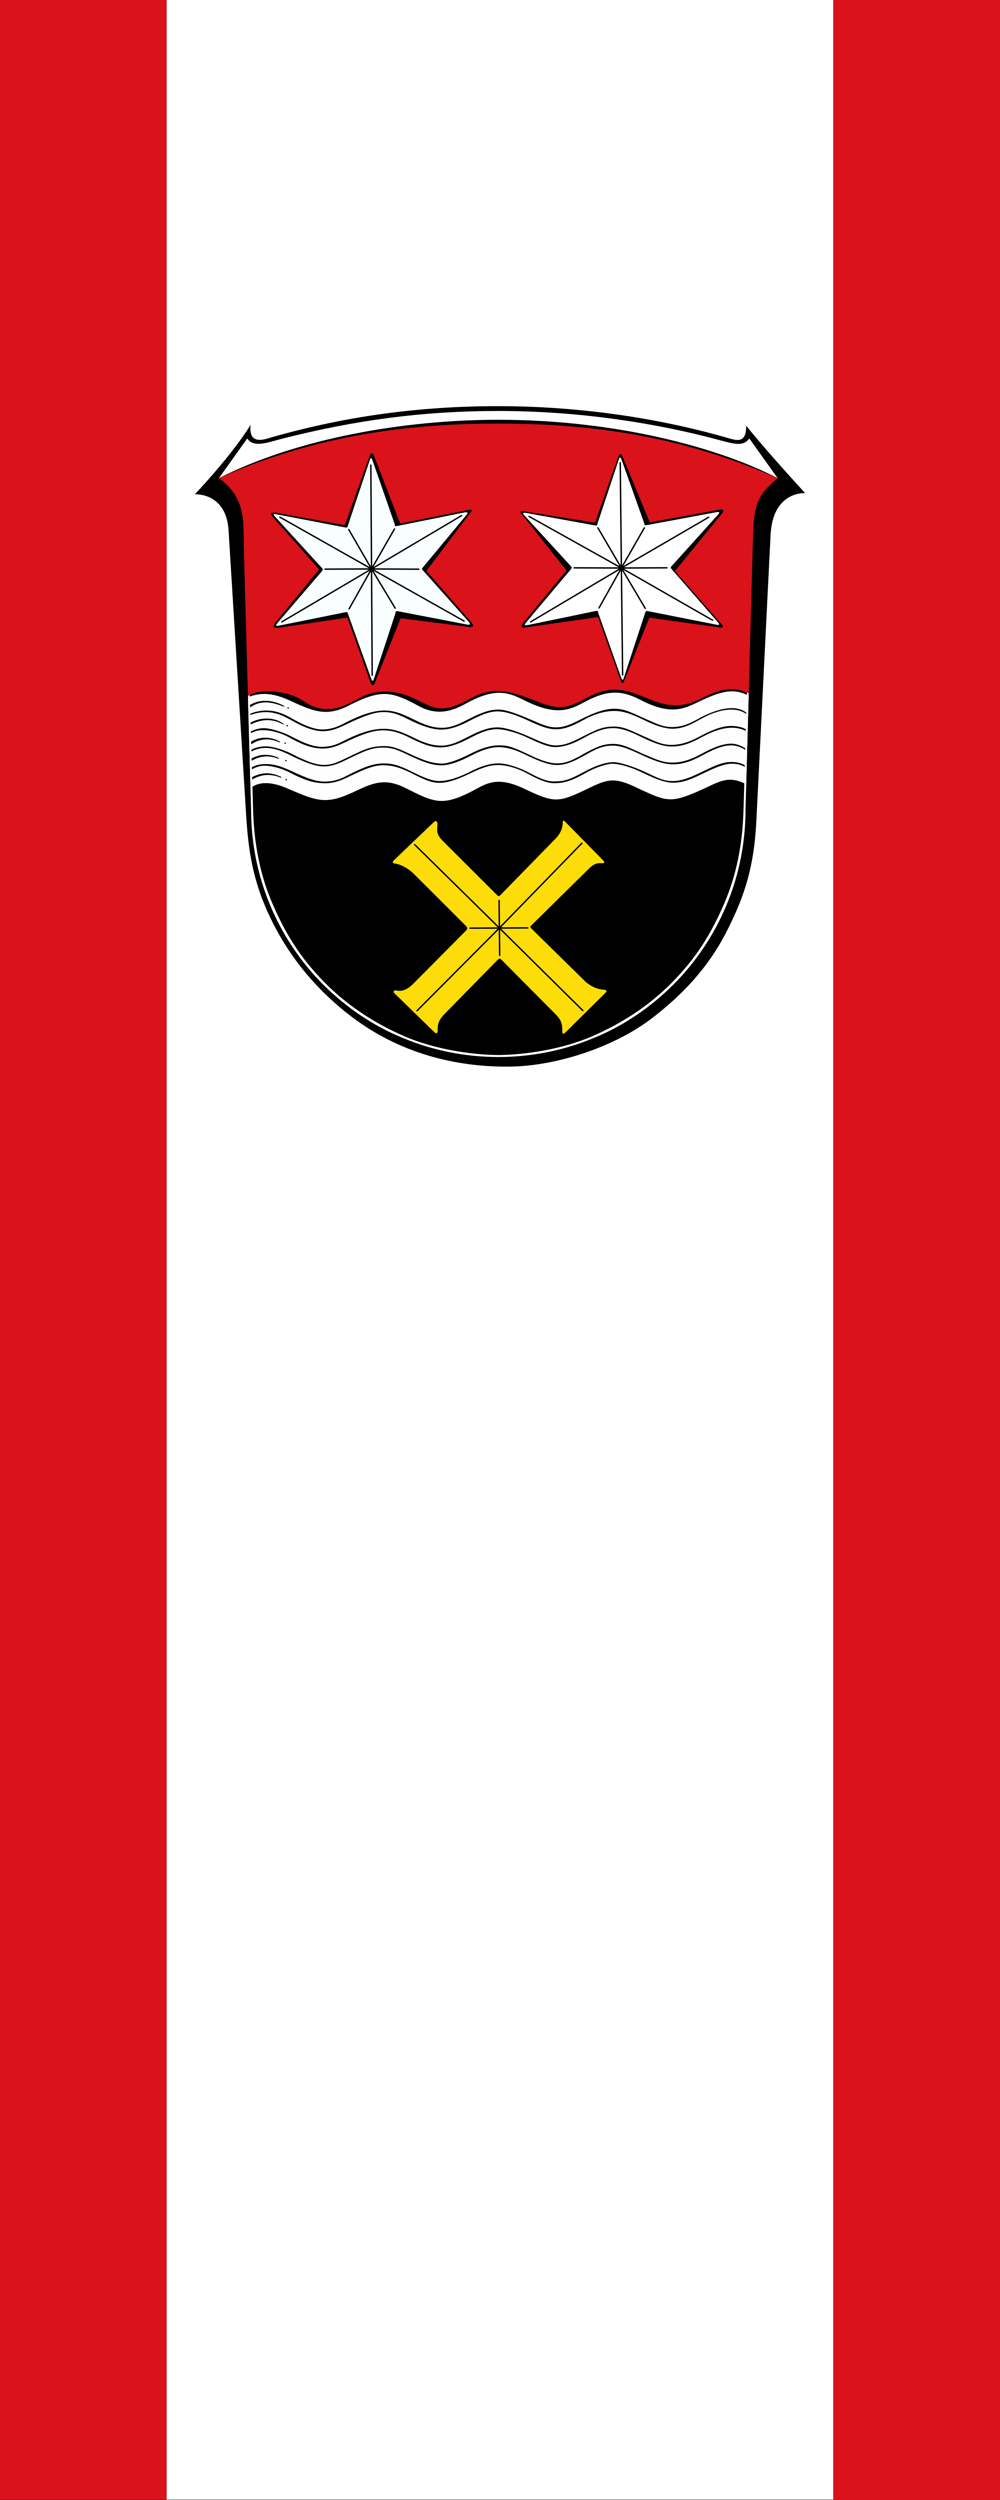 <?xml version="1.0" encoding="UTF-8" standalone="no"?>
<svg
   xmlns:dc="http://purl.org/dc/elements/1.1/"
   xmlns:cc="http://creativecommons.org/ns#"
   xmlns:rdf="http://www.w3.org/1999/02/22-rdf-syntax-ns#"
   xmlns:svg="http://www.w3.org/2000/svg"
   xmlns="http://www.w3.org/2000/svg"
   xmlns:sodipodi="http://sodipodi.sourceforge.net/DTD/sodipodi-0.dtd"
   xmlns:inkscape="http://www.inkscape.org/namespaces/inkscape"
   height="750"
   width="300"
   version="1.1"
   id="svg1051"
   sodipodi:docname="Banner Lautertal (Odenwald).svg"
   inkscape:version="0.92.4 (5da689c313, 2019-01-14)"
   inkscape:export-filename="C:\Users\jandu\Pictures\Zu den Flaggen\Bergstraße\Lautertal\Banner Lautertal (Odenwald).png"
   inkscape:export-xdpi="96"
   inkscape:export-ydpi="96">
  <rect width="100%" height="100%" fill="#333333" stroke="none"/>
  <defs
     id="defs1055">
    <style
       type="text/css"
       id="style21873">
   
    .str3 {stroke:#000000;stroke-width:20}
    .str2 {stroke:#000000;stroke-width:20;stroke-linejoin:round}
    .str4 {stroke:#000000;stroke-width:20;stroke-linecap:round;stroke-linejoin:round}
    .str1 {stroke:#000000;stroke-width:28}
    .fil0 {fill:none}
    .fil1 {fill:#000000}
    .fil3 {fill:#ed1c24}
    .fil2 {fill:#FFFFFF}
   
  </style>
  </defs>
  <sodipodi:namedview
     pagecolor="#ffffff"
     bordercolor="#666666"
     borderopacity="1"
     objecttolerance="10"
     gridtolerance="10"
     guidetolerance="10"
     inkscape:pageopacity="0"
     inkscape:pageshadow="2"
     inkscape:window-width="1920"
     inkscape:window-height="1001"
     id="namedview1053"
     showgrid="false"
     inkscape:zoom="0.53942855"
     inkscape:cx="-203.89507"
     inkscape:cy="245.36428"
     inkscape:window-x="-9"
     inkscape:window-y="-9"
     inkscape:window-maximized="1"
     inkscape:current-layer="svg1051" />
  <g
     id="g1935"
     transform="translate(58.446,176.842)">
    <g
       id="g1890">
      <g
         style="fill:#916f6f;fill-opacity:1;stroke-width:1.08"
         id="g180"
         transform="matrix(1,0,0,0.857,-58.446,-176.842)">
        <rect
           width="50"
           height="875"
           id="rect176"
           x="0"
           y="0"
           style="fill:#da121a;fill-opacity:1;stroke-width:0.986" />
      </g>
      <g
         style="fill:#ffffff;stroke-width:1.08"
         id="g186"
         transform="matrix(1,0,0,0.857,-58.446,-176.842)">
        <rect
           x="50"
           width="200"
           height="875"
           id="rect182"
           y="0"
           style="stroke-width:1.08" />
      </g>
      <rect
         x="191.554"
         width="50"
         height="750"
         id="rect178-4"
         y="-176.842"
         style="fill:#da121a;fill-opacity:1;stroke-width:0.913" />
    </g>
    <g
       id="g2624"
       transform="matrix(0.17,0,0,0.17,-0.253,-55.158)">
      <path
         d="m 974.5,35.47 c 26.21,32.62 62.79,73.78 104,119 0,0 -57.1,-4.47 -61,74 l -25,503 c -3.97,81.4 -19.86,133.3 -54.19,199.8 -30.81,59.7 -76,108.7 -131.8,151.1 -61.52,46.8 -162.4,83.23 -250,84.11 -96.99,0.97 -194.6,-24.74 -277,-87.03 -74,-56 -128.1,-127.2 -160.5,-212.5 -17,-47 -23.42,-87 -27,-145 l -30.98,-502 C 56.9,152.97 1.51,156.44 1.51,156.44 c 0,0 62.99,-65.68 98.5,-122.5 -3,24.52 9,30.17 28.5,24.47 131.5,-38.47 264.5,-57.47 408.5,-57.47 129,0 268,17.21 401,55 18.55,5.27 36.65,13 36.49,-20.53 z"
         id="path24"
         inkscape:connector-curvature="0" />
      <path
         d="m 94,58 c 11.51,17.09 36,7 63,0 C 283.9,26 402,9.46 537,9.46 681,9.46 817,31 927.9,61.04 955.16,68.425 970,72 980,58 l 50,70 C 928,75 747,25 537,25 370,24.98 182,58 44,128 Z"
         id="path26"
         inkscape:connector-curvature="0"
         style="fill:#ffffff" />
      <path
         d="m 88,251 12.84,462.8 c 0,57.09 11.32,114.2 33.26,167 21.84,52.69 54.09,101.1 94.56,141.5 40.37,40.07 88.75,73.12 141.4,94.16 52.79,22.04 109.9,33.05 167,33.05 57.1,0 114.2,-11.02 167,-33.05 52.69,-21.03 101.1,-54.09 141.4,-94.16 40.47,-40.47 72.72,-88.85 94.56,-141.5 21.94,-52.79 33.26,-109.9 33.26,-167 l 12.47,-456 C 987.85,180.95 987,163.95 1030,128 865.8,56.29 711.6,31.68 537,31.68 362.4,31.68 204.2,57.05 44,128 c 49,34.95 42.96,79.76 44,123 z"
         id="path28"
         style="fill:#da121a;fill-opacity:1"
         inkscape:connector-curvature="0" />
      <g
         transform="translate(1557.372,-134.52)"
         id="g1984-2">
        <g
           id="g1969-1">
          <path
             style="fill:#000000;fill-opacity:1;stroke:none;stroke-width:1px;stroke-linecap:butt;stroke-linejoin:miter;stroke-opacity:1"
             d="m -1248.536,226.523 c 3.545,-9.883 5.908,-11.146 10.362,0.384 l 44.691,115.691 120.143,-23.967 c 7.364,-1.469 7.235,0.265 3.828,4.778 l -77.609,102.796 78.381,89.803 c 5.92,6.782 5.655,10.323 -4.001,9.088 l -119.955,-15.34 -45.574,114.463 c -2.097,5.266 -5.392,4.954 -7.196,-0.096 l -41.257,-115.519 -121.153,17.994 c -9.205,1.367 -11.296,-2.59 -5.713,-9.372 l 77.071,-93.625 -80.982,-91.579 c -6.116,-6.917 -4.053,-10.093 4.454,-8.558 l 121.848,21.982 z"
             id="path1771-9"
             inkscape:connector-curvature="0"
             sodipodi:nodetypes="sscsscsscsscsscsscs" />
          <path
             style="fill:#f9ffff;fill-opacity:1;stroke:none;stroke-width:1px;stroke-linecap:butt;stroke-linejoin:miter;stroke-opacity:1"
             d="m -1409.871,518.004 c -5.297,6.175 -1.238,5.547 2.405,4.811 l 117.024,-23.642 c 3.526,-0.713 3.637,-0.573 4.701,2.399 l 41.62,116.215 c 1.178,3.289 2.84,3.236 3.968,-0.199 l 37.597,-114.481 c 1.723,-5.246 0.309,-6.672 6.045,-5.565 l 121.911,23.523 c 4.255,0.821 5.771,-0.806 1.827,-5.239 l -79.603,-89.476 c -2.808,-3.156 -4.013,-2.774 -0.576,-6.908 l 76.405,-91.892 c 3.317,-3.989 2.006,-5.616 -2.985,-4.613 l -118.862,23.881 c -5.8,1.165 -3.771,-0.189 -4.885,-3.392 l -39.078,-112.35 c -1.72,-4.946 -3.172,-5.26 -4.885,-0.136 l -38.499,115.209 c -0.993,2.97 -0.339,4.216 -5.499,3.229 l -121.821,-23.291 c -4.324,-0.827 -4.9,0.394 -2.015,3.55 l 83.473,91.34 c 1.716,1.878 1.84,3.643 0.192,5.565 z"
             id="path1775-0"
             inkscape:connector-curvature="0"
             sodipodi:nodetypes="sssssssssssssssssssssssss" />
          <path
             style="fill:none;stroke:#000000;stroke-width:2.5;stroke-linecap:butt;stroke-linejoin:round;stroke-miterlimit:4;stroke-dasharray:none;stroke-opacity:1"
             d="m -1242.881,610.268 -1.132,-187.517 -39.622,70.43 39.622,-70.43 -158.209,93.324 158.209,-93.324 -81.982,0.361 81.982,-0.361 -161.717,-91.425 161.717,91.425 -40.226,-69.478 40.226,69.478 -1.267,-183.314 1.267,183.314 40.47,-70.529 -40.47,70.529 158.769,-94.083 -158.769,94.083 83.429,0.457 -83.429,-0.457 163.4,92.075 -163.4,-92.075 41.625,69.121 -41.625,-69.121 z"
             id="path1829-0"
             inkscape:connector-curvature="0"
             sodipodi:nodetypes="ccccccccccccccccccccccccc" />
        </g>
        <g
           id="g1974-7">
          <path
             style="fill:#000000;fill-opacity:1;stroke:none;stroke-width:1px;stroke-linecap:butt;stroke-linejoin:miter;stroke-opacity:1"
             d="m -975.859,517.292 c -5.848,7.076 -4.149,9.84 3.46,8.752 l 128.157,-18.318 39.935,111.981 c 2.104,5.901 3.982,5.91 6.332,0 l 44.1,-110.896 122.933,17.097 c 7.172,0.997 9.781,0.315 3.895,-6.403 l -81.507,-93.032 82.801,-101.415 c 4.368,-5.35 2.91,-8.228 -3.59,-7.044 l -123.718,22.544 -47.217,-114.229 c -3.371,-8.155 -6.013,-8.181 -8.827,-0.192 l -40.489,114.943 -126.84,-20.149 c -4.581,-0.728 -7.067,-0.403 -2.111,5.661 l 78.539,98.906 z"
             id="path1773-6"
             inkscape:connector-curvature="0"
             sodipodi:nodetypes="sscsscsscsscsscsscs" />
          <path
             style="fill:#ffffff;fill-opacity:1;stroke:none;stroke-width:1px;stroke-linecap:butt;stroke-linejoin:miter;stroke-opacity:1"
             d="m -973.576,329.076 c -4.859,-5.307 -3.77,-6.278 2.978,-5.053 l 121.871,22.117 c 2.854,0.518 2.448,-0.555 2.985,-2.171 l 37.993,-114.249 c 1.601,-4.813 3.137,-4.863 4.885,0.04 l 39.757,111.496 c 1.105,3.098 -0.816,5.232 5.428,4.071 l 122.526,-22.796 c 5.498,-1.023 6.083,0.515 2.51,4.478 l -81.616,90.504 c -2.393,2.653 -2.435,2.998 0.271,6.106 l 82.022,94.169 c 3.22,3.697 0.154,4.095 -2.111,3.646 l -121.767,-24.153 c -3.075,-0.61 -4.201,-0.506 -5.293,2.825 l -37.928,115.647 c -1.19,3.63 -2.78,3.593 -4.071,-0.068 l -40.842,-115.33 c -0.884,-2.497 0.483,-4.411 -4.901,-3.296 l -118.439,24.527 c -9.941,2.059 -6.078,-1.813 -3.176,-5.262 l 78.13,-92.85 c 3.2,-3.803 0.685,-4.938 -0.768,-6.524 z"
             id="path1777-4"
             inkscape:connector-curvature="0"
             sodipodi:nodetypes="sssssssssssssssssssssssss" />
          <path
             style="fill:none;stroke:#000000;stroke-width:2.5;stroke-linecap:butt;stroke-linejoin:round;stroke-miterlimit:4;stroke-dasharray:none;stroke-opacity:1"
             d="m -963.232,516.152 160.102,-95.043 -83.404,-0.314 83.404,0.314 -162.863,-91.018 162.863,91.018 -41.445,-70.915 41.445,70.915 -2.009,-185.597 2.009,185.597 40.444,-70.77 -40.444,70.77 153.998,-89.58 -153.998,89.58 80.519,-0.347 -80.519,0.347 160.952,92.145 -160.952,-92.145 42.119,71.232 -42.119,-71.232 2.178,188.724 -2.178,-188.724 -39.452,70.39 39.452,-70.39 z"
             id="path1950-4"
             inkscape:connector-curvature="0"
             sodipodi:nodetypes="ccccccccccccccccccccccccc" />
        </g>
      </g>
      <path
         style="fill:#000000;fill-opacity:1"
         d="m 978.913,507.816 c -32.132,-16.378 -62.371,-1.648 -81.07,7.764 -48.311,24.316 -72.324,10.665 -109.709,-3.775 -29.978,-11.579 -55.803,-18.283 -97.191,5.043 -39.534,22.28 -54.121,17.503 -91.408,2.709 -50.95,-20.215 -76.734,-21.922 -112.988,-1.971 -53.427,29.402 -64.946,14.125 -99.639,-1.49 -42.807,-19.267 -75.309,-10.828 -94.652,-0.205 -23.648,12.987 -58.493,33.583 -98.43,5.771 -29.244,-20.365 -81.989,-22.858 -98.561,-8.855 l 5.576,200.994 c 0,57.09 11.32,114.2 33.26,167 21.84,52.69 54.091,101.1 94.561,141.5 40.37,40.07 88.748,73.12 141.398,94.16 52.79,22.04 109.9,33.051 167,33.051 57.1,0 114.2,-11.021 167,-33.051 52.69,-21.03 101.1,-54.09 141.4,-94.16 40.47,-40.47 72.721,-88.85 94.561,-141.5 21.94,-52.79 33.26,-109.9 33.26,-167 z"
         id="path28-0-9-9"
         inkscape:connector-curvature="0" />
      <g
         id="g1280">
        <path
           inkscape:connector-curvature="0"
           id="path975-6"
           d="m 95.277,513.229 0.037,1.365 c 0.097,-0.415 0.072,-0.875 -0.037,-1.365 z"
           style="fill:#0000ff;fill-opacity:0.308" />
        <path
           inkscape:connector-curvature="0"
           id="path28-0-98-9"
           d="m 95.314,514.594 4.453,160.529 c 9.77,-8.583 29.915,-14.828 64.375,0.123 55.926,24.264 70.059,29.277 121.701,4.719 32.637,-15.521 52.976,-22.694 88.822,-4.473 48.87,24.842 63.792,31.558 114.684,5.664 24.535,-12.483 43.135,-29.211 93.627,-4.996 53.685,25.747 60.555,24.558 111.748,-0.119 32.084,-15.466 45.266,-21.108 81.037,-4.402 57.6,26.9 62.932,31.201 115.266,8.361 35.053,-15.298 50.149,-29.006 83.5,-11.801 l 4.266,-155.971 c -28.512,-16.594 -56.29,-4.829 -90.854,11.703 -24.437,11.689 -48.084,22.391 -99.867,-4.555 -32.296,-16.805 -57.123,-18.499 -97.41,2.918 -24.369,12.955 -47.724,26.647 -102.846,0.103 -26.982,-12.993 -49.961,-28.248 -105.508,2.125 -22.362,12.227 -49.876,25.07 -85.76,5.623 -47.826,-25.919 -65.596,-30.336 -123.178,-0.947 -36.893,18.83 -58.588,12.46 -100.356,-6.98 -25.462,-11.852 -49.403,-19.134 -77.701,-7.625 z"
           style="fill:#ffffff;fill-opacity:0.995" />
        <path
           inkscape:connector-curvature="0"
           id="path975-1-5"
           d="m 95.277,513.229 0.037,1.365 c 0.097,-0.415 0.072,-0.875 -0.037,-1.365 z"
           style="fill:#000000;fill-opacity:1" />
        <path
           sodipodi:nodetypes="cccscsccccccscccssccccscccccccccsscccc"
           inkscape:connector-curvature="0"
           id="path1077-2"
           d="m 949.585,533.854 c -19.641,-0.16 -41.757,9.378 -54.186,15.877 -11.366,5.943 -28.845,17.623 -51.387,17.52 -17.092,-0.078 -27.231,-5.652 -47.379,-14.539 -24.272,-10.705 -35.834,-17.477 -53.744,-17.764 -15.09,-0.241 -32.777,4.801 -59.643,18.377 -16.133,8.152 -28.479,14.337 -43.703,14.488 -15.493,0.154 -27.02,-5.928 -47.285,-14.56 -22.177,-9.446 -41.382,-16.902 -55.459,-16.828 -15.723,0.082 -29.867,5.497 -50.656,16.129 -17.237,8.816 -31.384,16.235 -49.598,16.029 -12.278,-0.138 -26.404,-3.742 -44.572,-12.717 -21.142,-10.444 -36.861,-18.041 -56.926,-17.777 -18.149,0.239 -39.851,6.91 -72.334,23.727 -10.615,5.495 -22.317,9.954 -36.627,9.672 -14.487,-0.285 -30.897,-6.666 -53.065,-19.27 -16.266,-9.248 -40.344,-21.715 -74.845,-8.215 -1.727,0.676 -2.7,3.647 -0.011,2.592 33.236,-13.031 56.602,-0.981 73.177,8.424 23.681,13.437 40.354,19.025 54.756,19.475 13.805,0.431 25.523,-3.857 39.332,-10.479 34.206,-16.402 52.494,-23.26 69.881,-23.215 20.467,0.054 34.762,9.06 49.721,16.148 21.035,9.968 37.793,14.838 51.799,14.777 17.17,-0.074 34.562,-7.59 51.408,-16.404 19.541,-10.224 33.412,-15.611 47.418,-15.715 16.836,-0.124 39.308,9.286 52.945,15.658 23.023,10.758 37.049,16.093 51.065,15.881 14.796,-0.224 29.146,-6.032 47.381,-16.219 16.767,-9.367 36.622,-16.33 55.559,-16.113 17.755,0.203 34.947,7.957 51.324,15.922 21.353,10.385 36.889,15.359 50.283,15.438 20.691,0.121 36.286,-9.596 53.082,-18.699 18.52,-10.038 37.211,-15.418 52.165,-15.014 11.432,0.308 19.058,2.867 27.106,9.195 1.46,1.002 1.411,-0.846 -0.284,-2.169 -6.955,-7.099 -17.77,-9.558 -26.698,-9.631 z"
           style="fill:#000000;fill-opacity:1;stroke:none;stroke-width:1px;stroke-linecap:butt;stroke-linejoin:miter;stroke-opacity:1" />
        <path
           sodipodi:nodetypes="sssssssssssssssssssssssssssssssssssssss"
           inkscape:connector-curvature="0"
           id="path1077-6-14"
           d="m 947.993,565.289 c -19.642,0 -41.35,11.142 -53.779,17.641 -11.366,5.943 -29.252,15.859 -51.794,15.756 -17.092,-0.078 -27.231,-5.652 -47.379,-14.539 -24.272,-10.705 -35.832,-17.696 -53.744,-17.764 -20.079,-0.076 -31.05,5.377 -57.916,18.953 -16.133,8.152 -27.476,13.923 -44.209,14.32 -13.319,0.316 -27.932,-6.785 -48.099,-15.646 -21.599,-9.49 -41.789,-16.223 -55.866,-16.15 -15.723,0.082 -29.867,5.497 -50.656,16.129 -17.237,8.816 -31.384,16.235 -49.598,16.029 -12.278,-0.138 -26.404,-3.742 -44.572,-12.717 -21.142,-10.444 -36.59,-17.227 -56.654,-16.963 -18.149,0.239 -40.123,6.096 -72.605,22.913 -10.615,5.495 -21.933,9.186 -36.243,8.904 -14.487,-0.285 -29.362,-5.898 -53.448,-18.502 -12.037,-6.298 -33.912,-14.215 -47.779,-14.396 -7.478,-0.098 -15.372,1.834 -23.686,5.923 -3.123,1.536 -2.381,4.207 0.203,2.918 7.087,-3.536 13.27,-5.257 19.465,-5.381 18.887,-0.379 37.282,6.455 50.117,13.737 23.682,13.436 40.737,18.257 55.14,18.707 13.805,0.431 25.139,-3.089 38.948,-9.711 34.206,-16.402 52.765,-22.446 70.152,-22.401 20.467,0.054 35.474,7.356 50.263,14.791 21.985,11.054 36.979,15.38 50.985,15.32 17.17,-0.074 34.562,-7.59 51.408,-16.404 19.541,-10.224 33.412,-15.611 47.418,-15.715 16.836,-0.124 40.217,8.15 54.981,15.115 22.983,10.844 37.049,16.558 49.029,16.424 14.796,-0.166 30.873,-5.648 49.108,-15.835 16.767,-9.367 34.319,-17.865 53.256,-17.648 17.755,0.203 35.523,9.108 51.9,17.073 21.353,10.385 36.889,15.359 50.283,15.438 20.691,0.121 37.508,-7.832 54.303,-16.935 32.678,-17.712 57.779,-20.96 78.866,-9.646 1.56,0.837 1.741,-0.875 0.1,-2.265 -6.571,-5.564 -18.969,-7.472 -27.897,-7.472 z"
           style="fill:#000000;fill-opacity:1;stroke:none;stroke-width:1px;stroke-linecap:butt;stroke-linejoin:miter;stroke-opacity:1" />
        <path
           sodipodi:nodetypes="sccccccscccccccccccccscccccssscsccssccs"
           inkscape:connector-curvature="0"
           id="path1077-6-1-1"
           d="m 948.58,596.556 c -19.642,0 -39.756,11.07 -52.184,17.569 -11.366,5.943 -29.49,15.931 -52.031,15.828 -17.092,-0.078 -28.109,-5.138 -48.328,-13.861 -24.814,-10.705 -38.547,-19.184 -56.459,-19.119 -16.416,0.06 -28.471,4.426 -54.658,19.223 -15.737,8.892 -27.341,14.738 -42.988,15.135 -13.319,0.338 -29.015,-4.948 -48.867,-14.494 -33.305,-16.015 -41.021,-17.376 -55.098,-17.303 -15.723,0.082 -32.039,5.497 -52.828,16.129 -17.237,8.816 -37.085,16.288 -47.426,16.029 -18.52,-0.464 -31.813,-5.827 -50.33,-14.059 -24.788,-11.019 -33.712,-17.127 -53.775,-16.771 -24.289,0.43 -37.17,7.806 -70.135,23.656 -11.429,5.495 -20.982,9.321 -32.85,9.582 -14.486,0.318 -32.347,-6.17 -56.434,-18.773 -12.037,-6.298 -32.827,-13.807 -46.693,-13.988 -7.478,-0.098 -18.697,1.155 -27.621,6.737 -2.122,1.01 -2.449,4.547 0.135,3.257 7.698,-5.165 18.494,-7.088 24.689,-7.213 18.887,-0.379 34.565,7.503 47.81,14.008 25.601,12.573 43.723,19.03 58.125,18.572 12.041,-0.383 21.745,-3.767 35.555,-10.389 34.206,-16.402 46.553,-22.88 67.777,-22.834 20.467,0.044 32.115,7.643 51.318,16.422 22.379,10.231 35.999,14.498 49.998,14.935 14.999,0.469 35.919,-7.862 52.766,-16.676 19.541,-10.224 34.769,-15.363 48.775,-15.443 21.825,-0.124 39.256,9.111 54.02,16.076 22.983,10.844 38.01,15.597 49.99,15.463 14.796,-0.166 28.158,-5.647 46.393,-15.834 16.767,-9.367 31.606,-18.68 52.035,-18.463 17.755,0.189 36.202,9.922 55.021,18.43 21.636,9.781 36.752,14.547 50.147,14.625 20.691,0.121 36.966,-7.289 53.761,-16.393 19.947,-10.812 36.044,-17.118 49.892,-17.04 8.839,0.049 16.751,2.682 26.902,9.075 0.841,0.51 1.933,-0.875 0.238,-2.197 -6.763,-5.276 -17.715,-9.901 -26.643,-9.901 z"
           style="fill:#000000;fill-opacity:1;stroke:none;stroke-width:1px;stroke-linecap:butt;stroke-linejoin:miter;stroke-opacity:1" />
        <path
           sodipodi:nodetypes="sccccsccccccscccccccccccccccssccccccssss"
           inkscape:connector-curvature="0"
           id="path1077-6-7-9"
           d="m 948.887,628.881 c -19.642,0 -38.056,10.823 -50.794,16.691 -14.079,6.486 -32.935,16.82 -53.17,16.988 -17.091,0.142 -28.343,-6.483 -48.309,-15.771 -23.593,-10.977 -46.971,-17.729 -56.188,-17.629 -9.23,0.1 -26.218,3.01 -52.623,17.461 -27.167,14.868 -35.152,16.224 -51.885,16.621 -13.319,0.316 -27.495,-6.212 -45.412,-15.838 -16.878,-9.067 -40.067,-16.375 -54.141,-16.053 -11.982,0.274 -26.604,3.289 -47.393,13.922 -17.237,8.816 -38.575,17.455 -56.789,17.25 -12.278,-0.138 -26.133,-5.912 -44.301,-14.887 -21.142,-10.444 -33.893,-16.469 -53.957,-16.205 -18.149,0.239 -35.037,6.574 -67.519,23.391 -10.615,5.495 -22.797,8.899 -37.107,8.617 -14.487,-0.285 -28.251,-5.042 -55.559,-17.734 -17.807,-8.277 -30.746,-13.255 -47.779,-13.148 -7.479,0.047 -16.332,1.258 -25.221,6.307 -3.026,1.719 -1.543,4.979 0.875,3.398 7.759,-5.072 17.975,-7.076 24.166,-6.82 16.392,0.676 33.012,6.609 46.088,13.449 27.52,14.396 43.039,17.105 57.441,17.555 13.805,0.431 26.579,-3.281 40.389,-9.902 34.206,-16.402 47.679,-21.968 65.066,-21.922 20.467,0.054 37.763,8.289 52.553,15.725 21.984,11.054 32.637,15.381 46.643,15.32 17.17,-0.074 37.382,-8.906 55.764,-17.721 19.886,-9.536 32.549,-13.596 46.555,-13.699 16.836,-0.124 37.76,6.95 52.006,14.922 19.721,11.035 35.706,17.325 47.686,17.191 14.796,-0.166 28.283,-2.576 55.633,-18.328 16.643,-9.585 38.119,-16.374 47.422,-16.021 17.743,0.672 39.051,9.109 55.428,17.074 21.353,10.385 37.469,16.32 50.863,16.398 20.691,0.121 37.868,-9.052 55.086,-17.328 17.956,-8.631 34.936,-16.068 48.09,-16.211 9.26,-0.1 17.41,1.665 25.978,6.84 0.553,0.334 0.827,-1.873 0.021,-2.501 -6.764,-5.275 -16.676,-7.401 -25.604,-7.401 z"
           style="fill:#000000;fill-opacity:1;stroke:none;stroke-width:1px;stroke-linecap:butt;stroke-linejoin:miter;stroke-opacity:1" />
        <path
           sodipodi:nodetypes="sssss"
           inkscape:connector-curvature="0"
           id="path1118-41"
           d="m 97.561,528.899 c 19.195,-11.501 39.938,-9.788 60.062,0.192 2.535,1.257 2.169,2.815 -0.593,1.699 -19.445,-7.86 -39.852,-11.614 -58.03,1.947 -4.217,3.146 -3.146,-2.815 -1.439,-3.838 z"
           style="fill:#000000;fill-opacity:1;stroke:none;stroke-width:1px;stroke-linecap:butt;stroke-linejoin:miter;stroke-opacity:1" />
        <path
           sodipodi:nodetypes="sssss"
           inkscape:connector-curvature="0"
           id="path1118-4-1"
           d="m 97.955,560.416 c 21.559,-12.518 45.859,-9.348 58.927,0.36 2.272,1.688 1.888,2.716 -0.729,1.292 -14.696,-7.996 -33.94,-11.308 -58.098,1.676 -1.593,0.856 -1.215,-2.681 -0.101,-3.328 z"
           style="fill:#000000;fill-opacity:1;stroke:none;stroke-width:1px;stroke-linecap:butt;stroke-linejoin:miter;stroke-opacity:1" />
        <path
           sodipodi:nodetypes="sssss"
           inkscape:connector-curvature="0"
           id="path1118-3-5"
           d="m 100.669,592.981 c 19.29,-11.34 38.925,-6.77 49.836,-0.589 2.462,1.395 1.854,2.647 -0.865,1.427 -14.236,-6.384 -31.648,-8.01 -50.243,4.974 -1.482,1.035 -2.019,-3.878 1.271,-5.812 z"
           style="fill:#000000;fill-opacity:1;stroke:none;stroke-width:1px;stroke-linecap:butt;stroke-linejoin:miter;stroke-opacity:1" />
        <path
           sodipodi:nodetypes="sssss"
           inkscape:connector-curvature="0"
           id="path1118-5-0"
           d="m 100.133,623.799 c 16.189,-10.324 34.984,-8.882 48.006,-2.746 2.56,1.206 2.649,2.885 -0.12,1.786 -15.374,-6.096 -33.252,-5.156 -48.16,5.365 -1.477,1.042 -1.473,-3.292 0.274,-4.406 z"
           style="fill:#000000;fill-opacity:1;stroke:none;stroke-width:1px;stroke-linecap:butt;stroke-linejoin:miter;stroke-opacity:1" />
        <path
           sodipodi:nodetypes="sssss"
           inkscape:connector-curvature="0"
           id="path1118-32-5"
           d="m 100.749,656.303 c 13.379,-6.163 28.041,-12.378 52.002,-1.727 2.586,1.149 1.819,2.442 -0.977,1.411 -18.197,-6.709 -33.198,-5.568 -50.546,4.729 -1.555,0.923 -1.724,-3.84 -0.48,-4.413 z"
           style="fill:#000000;fill-opacity:1;stroke:none;stroke-width:1px;stroke-linecap:butt;stroke-linejoin:miter;stroke-opacity:1" />
        <circle
           r="1.25"
           cy="533.451"
           cx="166.115"
           id="path1153-6"
           style="fill:#000000;fill-opacity:1;stroke:none;stroke-width:0.867" />
        <circle
           r="1.25"
           cy="564.93"
           cx="164.555"
           id="path1153-3-0"
           style="fill:#000000;fill-opacity:1;stroke:none;stroke-width:0.867" />
        <circle
           r="1.25"
           cy="595.867"
           cx="161.027"
           id="path1153-5-4"
           style="fill:#000000;fill-opacity:1;stroke:none;stroke-width:0.867" />
        <circle
           r="1.25"
           cy="626.465"
           cx="162.18"
           id="path1153-2-0"
           style="fill:#000000;fill-opacity:1;stroke:none;stroke-width:0.867" />
        <circle
           r="1.25"
           cy="660.115"
           cx="162.723"
           id="path1153-7-8"
           style="fill:#000000;fill-opacity:1;stroke:none;stroke-width:0.867" />
      </g>
      <path
         style="fill:#0000ff;fill-opacity:0.308"
         d="m 95.277,513.229 0.037,1.365 c 0.097,-0.415 0.072,-0.875 -0.037,-1.365 z"
         id="path975-3"
         inkscape:connector-curvature="0" />
      <g
         id="g1326-0"
         transform="translate(-612.054,-2930.861)">
        <path
           sodipodi:nodetypes="cccssccccccssccccccccccccccsscccscc"
           inkscape:connector-curvature="0"
           id="path1306-4"
           d="m 1264.23,3663.262 c -1.044,0 -1.505,1.399 -1.52,3.836 -0.066,10.902 -5.177,20.442 -12.826,28.209 l -95.227,97.523 c -4.736,4.85 -4.731,4.809 -9.369,0.181 l -93.691,-93.499 c -12.93,-12.684 -10.245,-19.375 -9.852,-29.674 0.221,-5.781 -3,-7.277 -6.615,-3.818 l -69.656,66.621 c -5.238,5.01 -1.421,5.948 1.816,6.449 12.117,1.877 24.84,10.213 32.311,17.674 l 89.232,89.113 c 7.199,7.189 7.315,7.333 0.656,14.047 l -89.617,90.363 c -8.676,8.748 -18.689,15.665 -30.982,12.658 -2.935,-0.718 -6.681,1.47 -3.244,4.818 l 70.193,68.404 c 4.431,4.318 6.507,1.783 6.242,-2.443 -0.795,-12.672 4.185,-21.135 11.533,-28.629 l 93.031,-94.871 c 4.465,-4.553 4.959,-4.573 9.404,-0.096 l 91.818,92.492 c 10.741,10.82 14.365,16.127 14.191,32.35 -0.042,3.971 0.853,6.663 6.15,1.422 l 69.272,-68.537 c 1.954,-1.934 5.702,-6.005 -3.588,-6.436 -12.104,-0.561 -25.278,-8.359 -31.699,-14.672 l -93.098,-91.533 c -4.467,-4.392 -4.412,-4.372 -0.44,-8.289 l 99.836,-98.438 c 9.64,-9.505 14.918,-10.726 24.168,-10.035 3.385,0.253 4.785,-1.719 1.443,-5.117 l -67.338,-68.473 c -1.074,-1.092 -1.911,-1.6 -2.537,-1.602 z"
           style="fill:#fcdd09;fill-opacity:1;stroke:none;stroke-width:1px;stroke-linecap:butt;stroke-linejoin:miter;stroke-opacity:1" />
        <path
           sodipodi:nodetypes="ccccccccccccccccc"
           inkscape:connector-curvature="0"
           id="path1310-1"
           d="m 1001.481,3705.572 149.532,147.199 -0.529,-48.567 0.529,48.567 145.597,-149.694 -145.597,149.694 50.227,-0.21 -50.227,0.21 147.246,145.675 -147.246,-145.675 0.527,48.242 -0.527,-48.242 -145.311,145.915 145.311,-145.915 -51.807,0.217 51.807,-0.217 z"
           style="fill:none;stroke:#000000;stroke-width:2.5;stroke-linecap:butt;stroke-linejoin:round;stroke-miterlimit:4;stroke-dasharray:none;stroke-opacity:1" />
      </g>
      <path
         style="fill:#ffffff;fill-opacity:1"
         d="m 978.913,507.816 c -1.068,-0.563 -2.101,-1.022 -3.141,-1.501 l -5.984,207.197 c -1.74,63.189 -13.628,117.682 -33.721,164.316 -22.431,52.06 -48.277,95.803 -94.037,141.781 -35.984,36.156 -81.904,68.437 -139.451,93.424 -51.111,22.192 -116.11,32.605 -165.518,33.033 -49.407,-0.428 -114.406,-10.841 -165.518,-33.033 -57.547,-24.987 -103.467,-57.268 -139.451,-93.424 -45.76,-45.979 -71.606,-89.721 -94.037,-141.781 -20.093,-46.635 -31.981,-101.127 -33.721,-164.316 L 98.471,510.555 c -1.083,0.627 -2.154,1.364 -3.207,2.256 l 5.576,200.988 c 0,57.09 11.32,114.2 33.26,167 21.84,52.69 54.091,101.1 94.561,141.5 40.37,40.07 88.75,73.12 141.4,94.16 52.79,22.04 109.9,33.051 167,33.051 57.1,0 114.21,-11.011 167,-33.051 52.65,-21.04 101.03,-54.09 141.4,-94.16 40.47,-40.4 72.721,-88.81 94.561,-141.5 21.94,-52.8 33.26,-109.91 33.26,-167 z"
         id="path4975-0-6"
         inkscape:connector-curvature="0"
         sodipodi:nodetypes="cccscscscscccccccsccccc" />
    </g>
  </g>
</svg>
